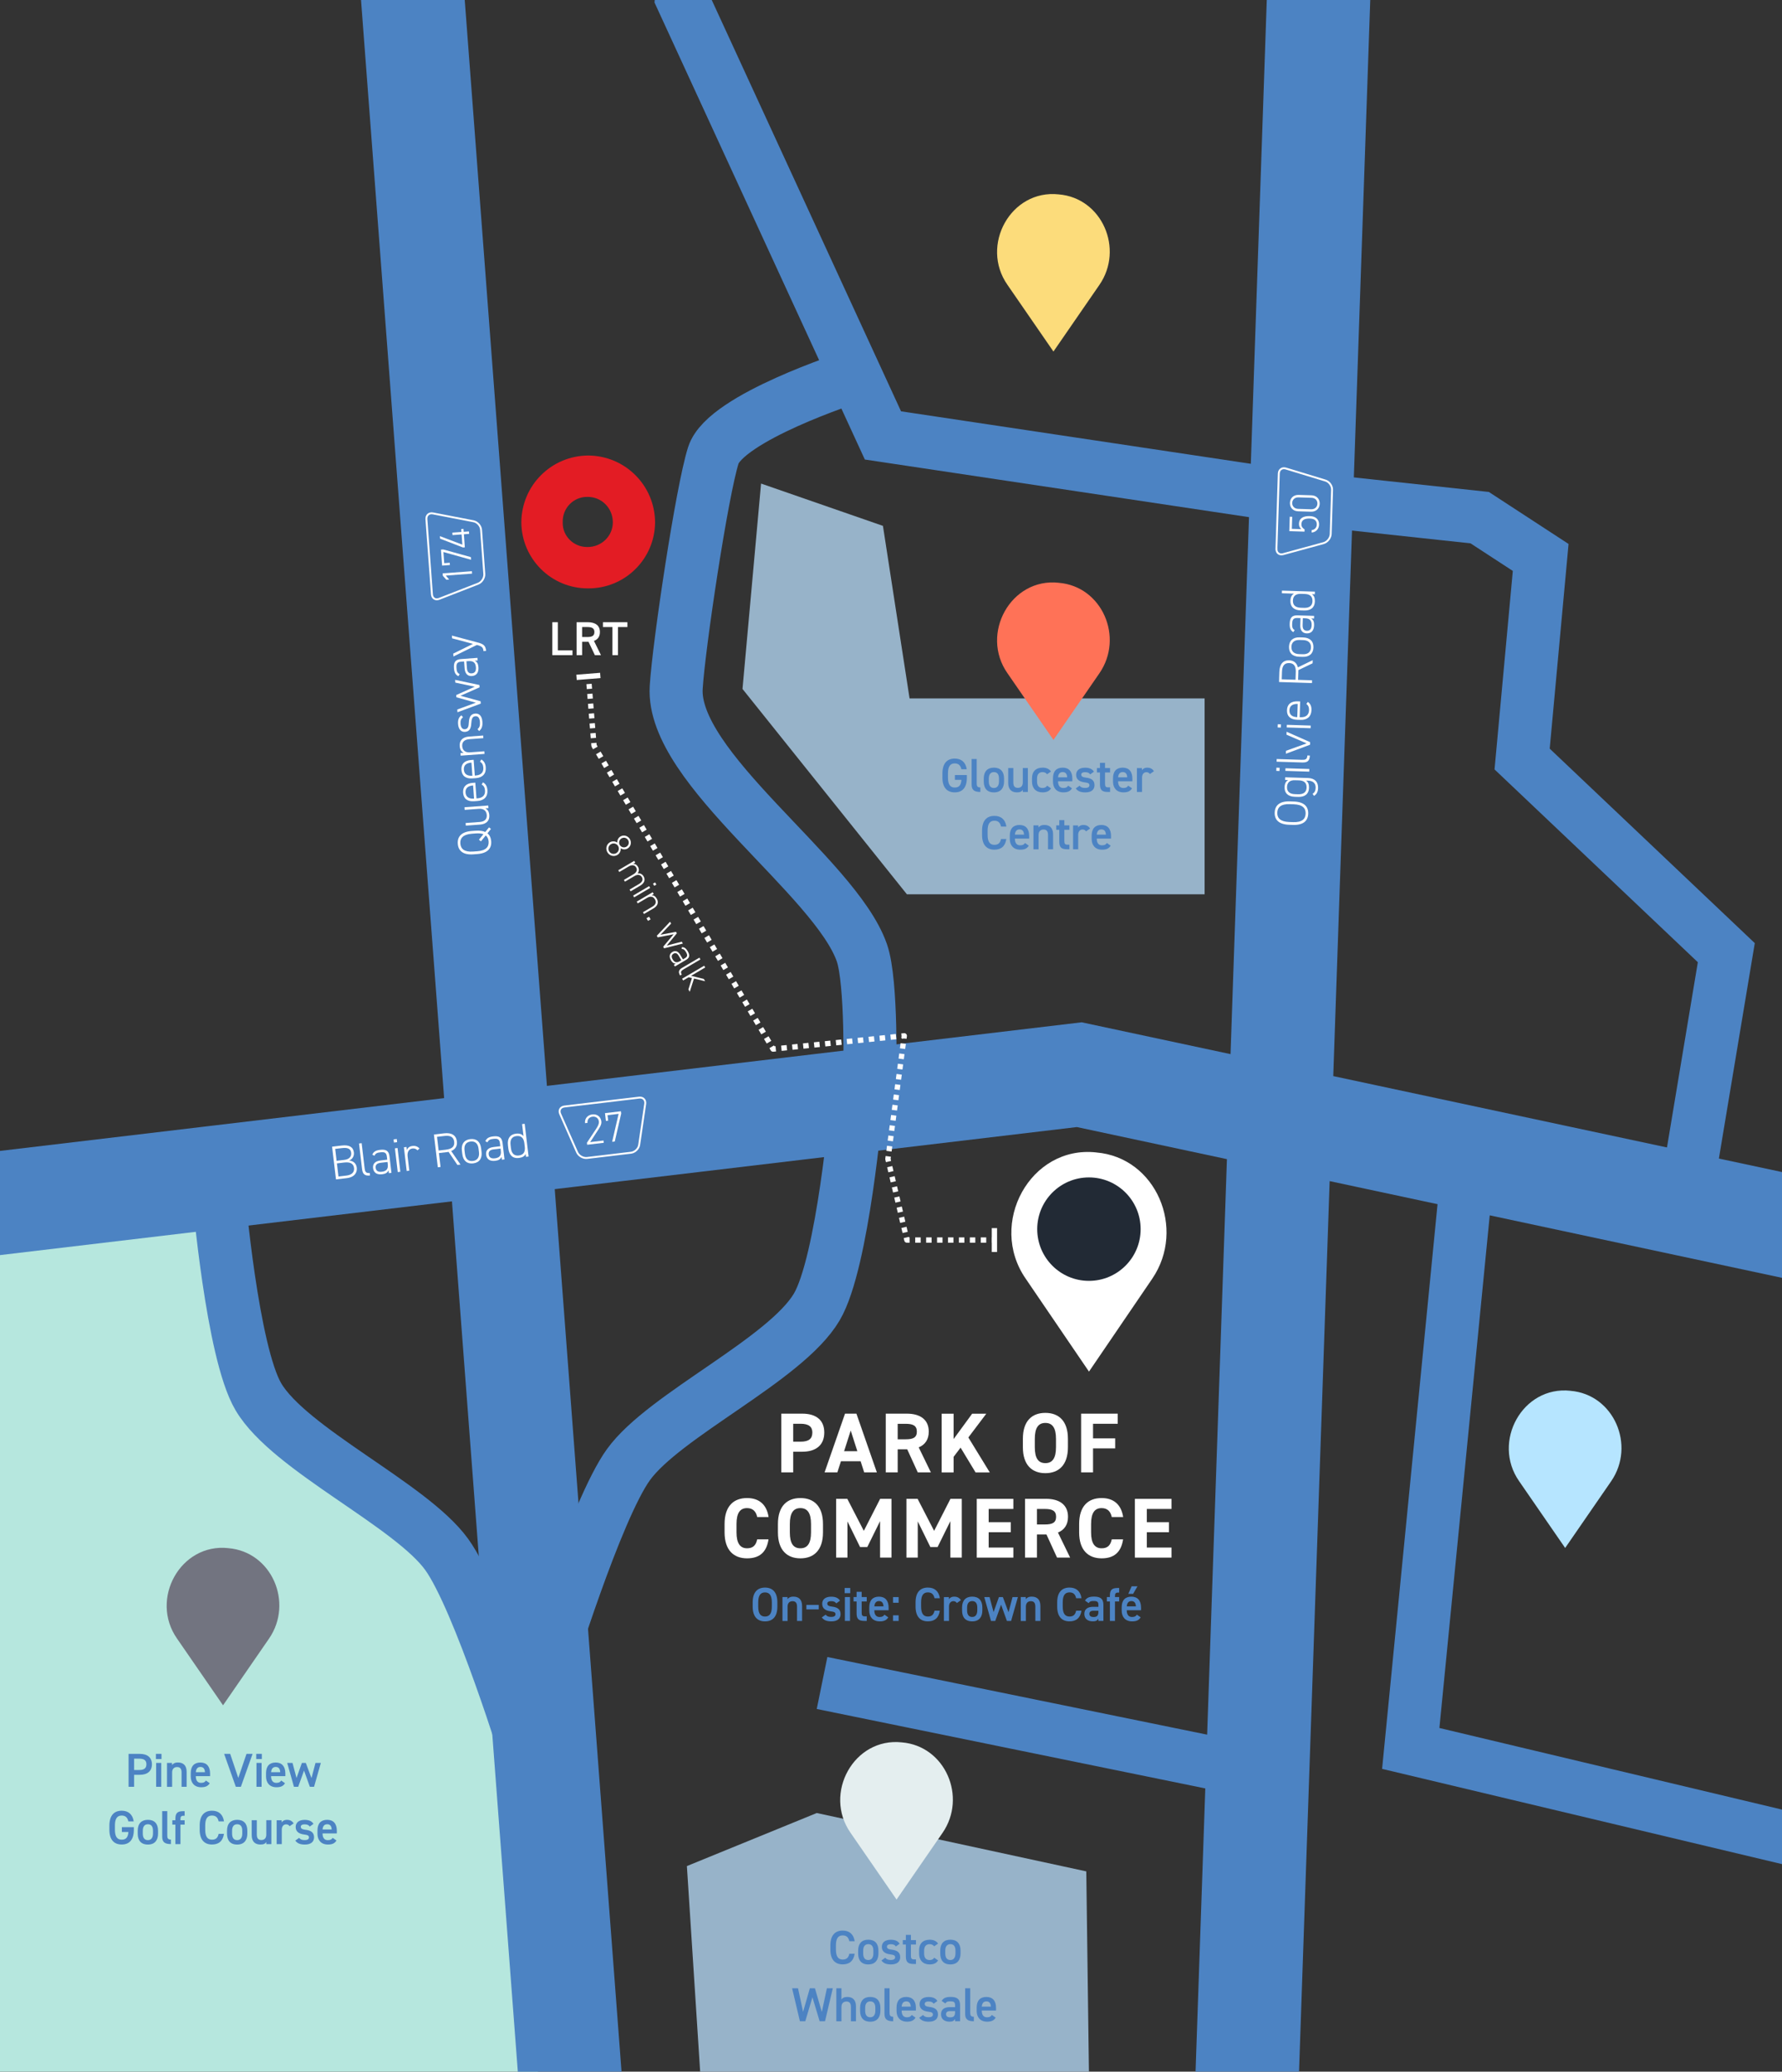 <?xml version="1.0" encoding="UTF-8"?><svg id="uuid-5aaae1c0-50d2-4be5-872c-c946f7993cd3" xmlns="http://www.w3.org/2000/svg" width="672" height="781" xmlns:xlink="http://www.w3.org/1999/xlink" viewBox="0 0 672 781"><rect x="0" y="0" width="672" height="781" fill="#333333" stroke="none"/><defs><clipPath id="uuid-6151def9-7159-4ff5-94d7-8d51ba39e259"><rect width="672" height="781" fill="none"/></clipPath></defs><polygon points="287 182.3 280 259.73 342 337.15 454.26 337.15 454.26 263.29 343 263.29 332.96 198.25 287 182.3 287 182.3" fill="#97b3c9"/><polygon points="202.85 781 0 781 0 468.5 80.55 460.5 103.85 525.28 170.49 585.74 192.85 657.84 202.85 781 202.85 781" fill="#b6e7de"/><g clip-path="url(#uuid-6151def9-7159-4ff5-94d7-8d51ba39e259)"><path d="M499-51.85l-29,843.35M152-48.85l64,845.35M-25,456.5l432-51.35,287,61.35" fill="none" stroke="#4c83c3" stroke-width="39"/><path d="M206,630.15s18.7-61,31-78c13.56-18.75,59.22-39.49,71-59.41,9.92-16.8,15-76.58,15-76.58M199.44,664s-18.7-61-31-78c-13.56-18.76-59.23-39.49-71-59.42-9.93-16.8-15-76.58-15-76.58M328,406.15s.9-35.89-3-47c-10.1-28.8-71.89-69.54-70-100,1-16.12,9.7-74,14-87.5,4.53-14.24,52-29.5,52-29.5M261-49.85l-4,49,75.96,165,160.04,24,65,7,23,15-7,76,77,73-15,90M554,435.15l-22,224,189,45M476,668.41l-166-33.93" fill="none" stroke="#4c83c3" stroke-width="20"/></g><path d="M182.99,313.66l1.42-1.75.73.6-1.32,1.65c.86.71,1.32,1.74,1.41,3,.2,2.66-1.33,4.52-5.24,4.81l-1.47.11c-3.9.29-5.69-1.33-5.89-3.99-.19-2.66,1.35-4.52,5.24-4.81l1.47-.11c1.53-.11,2.75.07,3.65.49ZM179.91,320.93c3.36-.25,4.5-1.67,4.35-3.7-.07-.95-.4-1.74-1.09-2.27l-1.8,2.23-.77-.63,1.71-2.08c-.72-.25-1.67-.37-2.89-.28l-1.47.11c-3.34.25-4.5,1.67-4.35,3.7.15,2.03,1.5,3.27,4.84,3.02l1.47-.11Z" fill="#fff"/><path d="M184.13,303.67l.07.99-1.2.09c.88.42,1.41,1.21,1.51,2.56.15,1.99-.98,3.38-3.53,3.56l-5.32.39-.07-.99,5.32-.39c2.03-.15,2.76-1.23,2.66-2.61-.13-1.71-1.32-2.47-2.95-2.35l-5.39.4-.07-.99,8.98-.66Z" fill="#fff"/><path d="M179.67,301l.38-.03c1.78-.13,2.99-1.05,2.85-2.95-.08-1.1-.46-1.81-1.27-2.25l.5-.83c1.03.56,1.57,1.51,1.68,2.96.18,2.39-1.2,3.88-3.69,4.06l-1.29.1c-2.55.19-4.02-.93-4.19-3.18-.16-2.24,1.13-3.57,3.68-3.75l.92-.07.44,5.94ZM178.77,301.07l-.36-4.96h-.02c-1.96.15-2.95,1.07-2.83,2.7.12,1.63,1.26,2.4,3.2,2.26h.02Z" fill="#fff"/><path d="M179.04,292.39l.38-.03c1.78-.13,2.99-1.05,2.85-2.95-.08-1.1-.46-1.81-1.27-2.25l.5-.83c1.03.56,1.57,1.51,1.68,2.96.18,2.39-1.2,3.88-3.69,4.06l-1.29.1c-2.55.19-4.02-.93-4.19-3.18-.16-2.25,1.13-3.57,3.68-3.75l.92-.07.44,5.94ZM178.14,292.45l-.36-4.96h-.02c-1.96.15-2.95,1.07-2.83,2.7.12,1.63,1.26,2.4,3.2,2.26h.02Z" fill="#fff"/><path d="M173.73,284.88l-.07-.99,1.22-.09c-.9-.4-1.42-1.2-1.52-2.54-.15-1.99,1-3.4,3.53-3.58l5.32-.39.07.99-5.3.39c-2.05.15-2.78,1.23-2.68,2.63.12,1.69,1.3,2.45,2.95,2.33l5.39-.4.07.99-8.98.66Z" fill="#fff"/><path d="M174.6,270.39c-.75.62-1.01,1.21-.92,2.52.09,1.2.6,2.08,1.63,2.01,1.26-.09,1.43-1.24,1.49-2.51.11-1.76.5-3.25,2.4-3.39,1.4-.1,2.54.72,2.72,3.1.13,1.78-.36,2.75-1.24,3.49l-.6-.73c.71-.59,1.01-1.3.9-2.7s-.62-2.25-1.69-2.17c-1.15.08-1.48,1.01-1.58,2.81-.09,1.54-.5,2.96-2.32,3.09-1.45.11-2.5-.92-2.65-2.95-.1-1.42.19-2.52,1.26-3.29l.59.71Z" fill="#fff"/><path d="M173.65,262.3l7.59,2.08.06.88-8.79,3.26-.08-1.04,7.02-2.57-7.35-2.04-.06-.84,6.99-3.15-7.33-1.54-.08-1.04,9.17,1.94.06.88-7.2,3.18Z" fill="#fff"/><path d="M175.21,251.99l-.19-2.62-1.11.08c-1.53.11-1.89.75-1.77,2.41.08,1.08.2,1.77,1.2,2.28l-.47.79c-1.11-.55-1.55-1.42-1.67-3.02-.16-2.19.44-3.28,2.64-3.44l6.21-.46.07.99-1.11.08c.99.43,1.32,1.31,1.41,2.46.15,1.99-.72,3.19-2.45,3.32-1.72.13-2.62-1.02-2.76-2.87ZM175.89,249.3l.19,2.62c.11,1.54.87,2.01,1.82,1.94,1.26-.09,1.66-1.01,1.57-2.26-.11-1.45-.69-2.51-2.7-2.37l-.88.06Z" fill="#fff"/><path d="M182.32,245.47c-.1-1.4-.6-1.81-2.37-2.3l-.11-.03-8.85,4.35-.08-1.08,7.46-3.67-7.88-2.09-.08-1.04,9.58,2.56c2.21.58,3.15,1.09,3.31,3.22l-.97.07Z" fill="#fff"/><path d="M493.33,306.75c-.08,2.66-1.79,4.36-5.72,4.23l-1.48-.05c-3.91-.12-5.52-1.92-5.44-4.58.08-2.66,1.81-4.36,5.72-4.23l1.48.05c3.92.12,5.52,1.92,5.44,4.58ZM487.65,309.94c3.37.11,4.65-1.19,4.71-3.22.06-2.03-1.14-3.4-4.5-3.51l-1.48-.05c-3.35-.11-4.65,1.19-4.71,3.22-.06,2.03,1.16,3.4,4.5,3.51l1.48.05Z" fill="#fff"/><path d="M488.25,300.38c-2.56-.08-3.9-1.4-3.83-3.63.04-1.35.5-2.2,1.36-2.68l-1.17-.04.03-.99,8.64.27c2.5.08,3.84,1.47,3.77,3.79-.05,1.44-.54,2.38-1.55,2.94l-.53-.79c.79-.46,1.13-1.19,1.17-2.23.06-1.82-1.1-2.67-2.89-2.72l-.74-.02c.81.53,1.16,1.41,1.12,2.76-.07,2.34-1.62,3.46-4.09,3.38l-1.3-.04ZM489.76,294.19l-1.42-.04c-1.76-.06-2.94.68-3,2.55-.05,1.71.98,2.62,2.94,2.69l1.3.04c1.89.06,3.09-.75,3.14-2.5.06-2.02-1.2-2.69-2.96-2.74Z" fill="#fff"/><path d="M481.3,290.62l.04-1.21,1.21.04-.04,1.21-1.21-.04ZM484.72,290.62l.03-.99,9,.28-.03.99-9-.28Z" fill="#fff"/><path d="M481.41,287.14l.03-.99,9.43.3c1.26.04,2.09-.08,2.14-1.64l.94.03c-.07,2.07-.98,2.67-2.86,2.61l-9.68-.3Z" fill="#fff"/><path d="M485.18,275.87l8.88,3.92-.03.97-9.11,3.39.03-1.1,7.78-2.8-7.59-3.28.03-1.1Z" fill="#fff"/><path d="M481.81,274.25l.04-1.21,1.21.04-.04,1.21-1.21-.04ZM485.24,274.25l.03-.99,9,.28-.03.99-9-.28Z" fill="#fff"/><path d="M490.11,270.39h.38c1.78.07,3.08-.72,3.15-2.63.03-1.1-.27-1.85-1.02-2.37l.58-.77c.97.66,1.41,1.67,1.36,3.12-.08,2.39-1.59,3.73-4.1,3.65l-1.3-.04c-2.56-.08-3.9-1.35-3.83-3.6.07-2.25,1.49-3.43,4.05-3.35l.92.03-.19,5.96ZM489.21,270.36l.16-4.97h-.02c-1.96-.06-3.05.75-3.1,2.39-.05,1.64,1,2.52,2.94,2.58h.02Z" fill="#fff"/><path d="M495,250.05l-5.4,2.59c.03.27.02.54,0,.83l-.09,2.83,5.27.17-.03,1.04-12.42-.39.12-3.87c.09-2.81,1.36-4.39,3.72-4.31,1.76.06,2.87,1.01,3.27,2.66l5.58-2.71-.04,1.17ZM488.65,253.43c.07-2.18-.63-3.41-2.49-3.46s-2.65,1.12-2.72,3.3l-.09,2.83,5.2.16.09-2.83Z" fill="#fff"/><path d="M495.3,244.1c-.07,2.32-1.55,3.61-4.07,3.53l-1.31-.04c-2.56-.08-3.9-1.47-3.83-3.78s1.5-3.61,4.06-3.53l1.31.04c2.45.08,3.92,1.37,3.84,3.78ZM490.11,241.27c-1.96-.06-3.05.86-3.11,2.57-.05,1.73.98,2.7,2.94,2.76l1.31.04c1.89.06,3.07-.75,3.13-2.57.05-1.75-1.07-2.7-2.96-2.76l-1.31-.04Z" fill="#fff"/><path d="M490.34,235.65l.08-2.63-1.12-.04c-1.53-.05-1.96.55-2.02,2.21-.03,1.08.02,1.78.95,2.39l-.54.74c-1.04-.66-1.39-1.58-1.34-3.18.07-2.2.79-3.22,2.98-3.15l6.23.2-.03.99-1.12-.04c.94.53,1.18,1.44,1.14,2.59-.06,2-1.05,3.1-2.78,3.05s-2.5-1.29-2.44-3.14ZM491.3,233.05l-.08,2.63c-.05,1.55.65,2.09,1.61,2.12,1.26.04,1.75-.83,1.79-2.09.05-1.46-.42-2.57-2.44-2.63l-.88-.03Z" fill="#fff"/><path d="M483.4,223.65l.03-.99,12.42.39-.03.99-1.1-.03c.81.53,1.16,1.41,1.12,2.76-.07,2.34-1.62,3.46-4.09,3.38l-1.3-.04c-2.56-.08-3.9-1.4-3.83-3.63.04-1.35.5-2.2,1.36-2.68l-4.59-.14ZM491.97,223.92l-1.29-.04c-1.84-.06-3.06.62-3.12,2.55-.05,1.71.98,2.62,2.94,2.69l1.3.04c1.89.06,3.09-.75,3.14-2.5.06-2.02-1.2-2.69-2.96-2.74Z" fill="#fff"/><path d="M128.89,431.86c2.83-.34,4.33.59,4.57,2.63.16,1.38-.63,2.6-1.8,3.02,1.6.16,2.68,1.08,2.88,2.71.2,1.68-.68,3.56-3.76,3.93l-4.08.48-1.47-12.34,3.65-.43ZM126.93,437.62l2.93-.35c2-.24,2.72-1.39,2.57-2.66-.15-1.25-.9-2.09-3.42-1.79l-2.61.31.53,4.49ZM127.63,443.54l3.04-.36c2.13-.25,3.01-1.39,2.84-2.84-.2-1.66-1.42-2.35-3.76-2.07l-2.7.32.59,4.95Z" fill="#fff"/><path d="M135.4,431.09l.98-.12,1.11,9.37c.15,1.25.39,2.06,1.94,1.87l.11.93c-2.06.24-2.79-.58-3.01-2.44l-1.14-9.62Z" fill="#fff"/><path d="M143.42,437.5l2.61-.31-.13-1.11c-.18-1.52-.84-1.86-2.48-1.66-1.07.13-1.76.28-2.22,1.3l-.81-.43c.5-1.13,1.35-1.61,2.94-1.8,2.18-.26,3.3.3,3.56,2.48l.73,6.19-.98.12-.13-1.11c-.39,1.01-1.25,1.38-2.39,1.52-1.98.24-3.22-.58-3.43-2.3-.2-1.72.9-2.66,2.74-2.88ZM146.13,438.06l-2.61.31c-1.54.18-1.97.96-1.86,1.91.15,1.25,1.08,1.61,2.33,1.46,1.45-.17,2.48-.8,2.24-2.8l-.1-.88Z" fill="#fff"/><path d="M148.42,429.54l1.2-.14.14,1.2-1.2.14-.14-1.2ZM148.93,432.92l.98-.12,1.06,8.94-.98.12-1.06-8.94Z" fill="#fff"/><path d="M153.71,435.96l.64,5.38-.98.12-1.06-8.94.98-.12.14,1.22c.28-.87.97-1.46,2.1-1.59,1.16-.14,1.98.22,2.67.93l-.75.71c-.54-.55-1.11-.79-1.9-.7-1.39.17-2.03,1.37-1.84,2.99Z" fill="#fff"/><path d="M172.51,439.19l-3.36-4.95c-.26.07-.53.1-.82.13l-2.81.33.62,5.24-1.04.12-1.47-12.34,3.84-.46c2.79-.33,4.54.69,4.82,3.04.21,1.75-.57,2.99-2.14,3.63l3.51,5.11-1.16.14ZM168.22,433.41c2.16-.26,3.27-1.13,3.06-2.97s-1.51-2.45-3.67-2.19l-2.81.33.61,5.17,2.81-.33Z" fill="#fff"/><path d="M178.44,438.59c-2.31.27-3.8-1-4.1-3.5l-.16-1.3c-.3-2.54.88-4.07,3.16-4.35,2.29-.27,3.79.95,4.09,3.48l.16,1.3c.29,2.43-.77,4.08-3.16,4.37ZM180.46,433.04c-.23-1.95-1.3-2.89-3-2.69-1.72.2-2.52,1.37-2.29,3.32l.16,1.3c.22,1.88,1.2,2.92,3,2.71,1.73-.21,2.51-1.46,2.29-3.34l-.16-1.3Z" fill="#fff"/><path d="M186.05,432.43l2.61-.31-.13-1.11c-.18-1.52-.84-1.86-2.48-1.66-1.07.13-1.76.28-2.22,1.3l-.81-.43c.5-1.13,1.35-1.61,2.94-1.8,2.18-.26,3.3.3,3.56,2.48l.73,6.19-.98.12-.13-1.11c-.39,1.01-1.25,1.38-2.39,1.52-1.98.24-3.22-.58-3.43-2.3-.2-1.72.9-2.66,2.74-2.88ZM188.76,433l-2.61.31c-1.54.18-1.97.96-1.86,1.91.15,1.25,1.08,1.61,2.33,1.46,1.45-.17,2.48-.8,2.24-2.8l-.1-.88Z" fill="#fff"/><path d="M196.88,423.78l.98-.12,1.47,12.34-.98.12-.13-1.09c-.4.88-1.22,1.36-2.56,1.52-2.32.28-3.67-1.09-3.96-3.54l-.15-1.29c-.3-2.54.8-4.07,3.02-4.33,1.34-.16,2.25.17,2.85.95l-.54-4.56ZM197.89,432.29l-.15-1.29c-.22-1.82-1.07-2.94-2.99-2.71-1.7.2-2.45,1.36-2.22,3.31l.15,1.29c.22,1.88,1.2,2.94,2.94,2.73,2-.24,2.48-1.58,2.27-3.33Z" fill="#fff"/><path d="M210.36,245.19h5.53v1.8h-7.62v-12.42h2.09v10.62Z" fill="#fff"/><path d="M224.33,246.99l-2.4-5.04h-2.41v5.04h-2.09v-12.42h4.23c2.86,0,4.57,1.24,4.57,3.71,0,1.71-.81,2.81-2.25,3.33l2.65,5.38h-2.3ZM221.52,240.15c1.76,0,2.63-.47,2.63-1.87s-.86-1.89-2.63-1.89h-2v3.76h2Z" fill="#fff"/><path d="M236.6,234.57v1.82h-3.56v10.6h-2.09v-10.6h-3.58v-1.82h9.24Z" fill="#fff"/><path d="M399.25,219.7h0c-18.07-1.96-29.74,19.24-19.33,34.11,4.32,6.28,13.01,18.87,17.34,25.14,4.33-6.26,13.03-18.87,17.34-25.14,9.32-13.53,1.02-32.77-15.36-34.1h0Z" fill="#ff7257"/><path d="M399.25,73.28h0c-18.07-1.96-29.74,19.24-19.33,34.11,4.32,6.28,13.01,18.87,17.34,25.14,4.33-6.26,13.03-18.87,17.34-25.14,9.32-13.53,1.02-32.77-15.36-34.11h0Z" fill="#fcdc7b"/><path d="M413.39,434.46h0c-24.87-2.74-40.95,26.83-26.61,47.57,5.94,8.75,17.92,26.32,23.88,35.06,5.96-8.72,17.94-26.32,23.88-35.06,12.83-18.87,1.4-45.71-21.15-47.56h0Z" fill="#fff"/><path d="M410.64,482.88c10.77,0,19.5-8.73,19.5-19.5s-8.73-19.5-19.5-19.5-19.5,8.73-19.5,19.5,8.73,19.5,19.5,19.5h0Z" fill="#222a35"/><path d="M299.12,547.29v7.8h-4.49v-22.15h7.93c5.1,0,8.28,2.34,8.28,7.1s-3.15,7.25-8.28,7.25h-3.44ZM301.91,543.5c3.11,0,4.43-1.09,4.43-3.47,0-2.12-1.32-3.28-4.43-3.28h-2.79v6.74h2.79Z" fill="#fff"/><path d="M310.95,555.09l7.71-22.15h4.3l7.71,22.15h-4.78l-1.35-4.21h-7.42l-1.35,4.21h-4.82ZM318.3,547.1h5.01l-2.5-7.8-2.5,7.8Z" fill="#fff"/><path d="M346.1,555.09l-3.98-8.7h-3.6v8.7h-4.49v-22.15h7.93c5.1,0,8.28,2.28,8.28,6.77,0,2.99-1.38,4.94-3.79,5.94l4.59,9.44h-4.94ZM341.54,542.61c2.67,0,4.21-.58,4.21-2.89s-1.54-2.95-4.21-2.95h-3.02v5.84h3.02Z" fill="#fff"/><path d="M367.89,555.09l-5.65-9.34-2.63,3.47v5.88h-4.5v-22.15h4.5v9.57l7-9.57h5.33l-6.77,8.96,8.09,13.2h-5.36Z" fill="#fff"/><path d="M394.21,555.38c-4.98,0-8.48-3.02-8.48-9.79v-3.15c0-6.84,3.5-9.79,8.48-9.79s8.51,2.95,8.51,9.79v3.15c0,6.77-3.5,9.79-8.51,9.79ZM390.23,545.59c0,4.24,1.38,6,3.98,6s4.01-1.77,4.01-6v-3.15c0-4.24-1.41-6-4.01-6s-3.98,1.77-3.98,6v3.15Z" fill="#fff"/><path d="M421.5,532.94v3.82h-9.31v5.49h8.35v3.79h-8.35v9.05h-4.5v-22.15h13.81Z" fill="#fff"/><path d="M285.54,571.92c-.42-2.09-1.64-3.37-3.82-3.37-2.6,0-3.98,1.77-3.98,6v3.15c0,4.11,1.38,6,3.98,6,2.25,0,3.34-1.12,3.82-3.37h4.27c-.74,4.98-3.53,7.16-8.09,7.16-4.98,0-8.48-3.02-8.48-9.79v-3.15c0-6.84,3.5-9.79,8.48-9.79,4.4,0,7.38,2.31,8.12,7.16h-4.3Z" fill="#fff"/><path d="M301.84,587.49c-4.98,0-8.48-3.02-8.48-9.79v-3.15c0-6.84,3.5-9.79,8.48-9.79s8.51,2.95,8.51,9.79v3.15c0,6.77-3.5,9.79-8.51,9.79ZM297.85,577.7c0,4.24,1.38,6,3.98,6s4.01-1.77,4.01-6v-3.15c0-4.24-1.41-6-4.01-6s-3.98,1.77-3.98,6v3.15Z" fill="#fff"/><path d="M325.75,577.12l6.16-12.07h4.27v22.15h-4.3v-13.74l-4.82,9.76h-2.73l-4.75-9.66v13.64h-4.27v-22.15h4.21l6.23,12.07Z" fill="#fff"/><path d="M352.26,577.12l6.16-12.07h4.27v22.15h-4.3v-13.74l-4.82,9.76h-2.73l-4.75-9.66v13.64h-4.27v-22.15h4.21l6.23,12.07Z" fill="#fff"/><path d="M382.14,565.05v3.82h-9.31v4.98h8.35v3.79h-8.35v5.78h9.31v3.79h-13.8v-22.15h13.8Z" fill="#fff"/><path d="M398.61,587.2l-3.98-8.7h-3.6v8.7h-4.49v-22.15h7.93c5.1,0,8.28,2.28,8.28,6.77,0,2.99-1.38,4.94-3.79,5.94l4.59,9.44h-4.94ZM394.05,574.71c2.67,0,4.21-.58,4.21-2.89s-1.54-2.95-4.21-2.95h-3.02v5.84h3.02Z" fill="#fff"/><path d="M419.25,571.92c-.42-2.09-1.64-3.37-3.82-3.37-2.6,0-3.98,1.77-3.98,6v3.15c0,4.11,1.38,6,3.98,6,2.25,0,3.34-1.12,3.82-3.37h4.27c-.74,4.98-3.53,7.16-8.09,7.16-4.98,0-8.48-3.02-8.48-9.79v-3.15c0-6.84,3.5-9.79,8.48-9.79,4.4,0,7.38,2.31,8.12,7.16h-4.3Z" fill="#fff"/><path d="M441.78,565.05v3.82h-9.31v4.98h8.35v3.79h-8.35v5.78h9.31v3.79h-13.81v-22.15h13.81Z" fill="#fff"/><path d="M364.61,292.19v.95c0,3.91-1.78,5.58-4.57,5.58s-4.65-1.67-4.65-5.58v-1.49c0-4,1.87-5.67,4.65-5.67,2.52,0,4.12,1.4,4.52,4.02h-2.02c-.31-1.44-1.1-2.2-2.5-2.2-1.66,0-2.56,1.08-2.56,3.76v1.58c0,2.68.9,3.76,2.56,3.76s2.38-.94,2.52-2.9h-2.47v-1.82h4.52Z" fill="#4c83c3"/><path d="M366.39,286.14h1.93v9.15c0,.97.18,1.58,1.37,1.58v1.69c-2.34,0-3.29-.76-3.29-2.83v-9.6Z" fill="#4c83c3"/><path d="M378.63,294.62c0,2.4-1.17,4.11-3.82,4.11s-3.83-1.62-3.83-4.11v-1.13c0-2.65,1.4-4.09,3.83-4.09s3.82,1.44,3.82,4.09v1.13ZM376.72,294.57v-1.04c0-1.57-.63-2.45-1.91-2.45s-1.93.9-1.93,2.45v1.04c0,1.4.47,2.5,1.93,2.5,1.37,0,1.91-1.1,1.91-2.5Z" fill="#4c83c3"/><path d="M387.59,298.56h-1.89v-.81c-.41.65-.95.97-2.21.97-1.85,0-3.29-.95-3.29-3.55v-5.62h1.93v5.42c0,1.6.72,2.05,1.73,2.05,1.19,0,1.84-.79,1.84-2.03v-5.44h1.91v9Z" fill="#4c83c3"/><path d="M396.34,297.19c-.59,1.06-1.66,1.53-3.21,1.53-2.52,0-3.96-1.62-3.96-4.07v-1.22c0-2.59,1.46-4.03,4.03-4.03,1.37,0,2.5.5,3.13,1.46l-1.48,1.03c-.34-.49-.92-.81-1.69-.81-1.4,0-2.09.9-2.09,2.45v1.04c0,1.4.5,2.5,2.09,2.5.76,0,1.37-.27,1.71-.88l1.46,1.01Z" fill="#4c83c3"/><path d="M404.24,297.19c-.63,1.1-1.64,1.53-3.22,1.53-2.58,0-3.94-1.67-3.94-4.07v-1.22c0-2.65,1.3-4.03,3.66-4.03s3.64,1.48,3.64,4.14v.99h-5.38v.04c0,1.4.54,2.5,1.96,2.5,1.06,0,1.49-.32,1.85-.88l1.44,1.01ZM399,293.05h3.44c-.07-1.31-.61-1.98-1.71-1.98s-1.64.76-1.73,1.98Z" fill="#4c83c3"/><path d="M411.1,291.92c-.43-.56-.88-.81-1.96-.81-.81,0-1.4.27-1.4.92,0,.76.67.99,1.71,1.12,2,.23,3.29.94,3.29,2.84,0,1.66-1.13,2.74-3.46,2.74-1.84,0-2.88-.5-3.62-1.49l1.46-1.04c.41.56.96.85,2.14.85.99,0,1.57-.36,1.57-.99,0-.74-.47-.95-1.87-1.13-1.71-.22-3.15-.94-3.15-2.83,0-1.6,1.17-2.68,3.37-2.68,1.48,0,2.65.38,3.35,1.49l-1.42,1.03Z" fill="#4c83c3"/><path d="M413.65,289.56h1.15v-1.98h1.91v1.98h1.91v1.66h-1.91v4.12c0,1.04.16,1.49,1.17,1.49h.74v1.73h-.88c-2.16,0-2.94-.74-2.94-2.86v-4.48h-1.15v-1.66Z" fill="#4c83c3"/><path d="M426.88,297.19c-.63,1.1-1.64,1.53-3.22,1.53-2.58,0-3.94-1.67-3.94-4.07v-1.22c0-2.65,1.3-4.03,3.66-4.03s3.64,1.48,3.64,4.14v.99h-5.38v.04c0,1.4.54,2.5,1.96,2.5,1.06,0,1.49-.32,1.85-.88l1.44,1.01ZM421.65,293.05h3.44c-.07-1.31-.61-1.98-1.71-1.98s-1.64.76-1.73,1.98Z" fill="#4c83c3"/><path d="M433.63,291.81c-.29-.41-.68-.7-1.3-.7-.97,0-1.66.72-1.66,2.02v5.44h-1.93v-9h1.89v.81c.34-.52.95-.97,2.02-.97,1.15,0,1.94.45,2.5,1.33l-1.53,1.08Z" fill="#4c83c3"/><path d="M377.49,311.6c-.32-1.51-1.13-2.2-2.5-2.2-1.66,0-2.56,1.08-2.56,3.76v1.58c0,2.65.9,3.76,2.56,3.76,1.42,0,2.18-.68,2.5-2.2h2c-.41,2.79-2.03,4.02-4.5,4.02-2.77,0-4.65-1.67-4.65-5.58v-1.58c0-3.91,1.87-5.58,4.65-5.58,2.47,0,4.11,1.31,4.52,4.02h-2.02Z" fill="#4c83c3"/><path d="M387.96,318.8c-.63,1.1-1.64,1.53-3.22,1.53-2.58,0-3.94-1.67-3.94-4.07v-1.22c0-2.65,1.3-4.03,3.66-4.03s3.64,1.48,3.64,4.14v.99h-5.38v.04c0,1.4.54,2.5,1.96,2.5,1.06,0,1.49-.32,1.85-.88l1.44,1.01ZM382.73,314.66h3.44c-.07-1.31-.61-1.98-1.71-1.98s-1.64.76-1.73,1.98Z" fill="#4c83c3"/><path d="M389.72,311.17h1.89v.81c.4-.54,1.04-.97,2.23-.97,1.85,0,3.28.94,3.28,3.53v5.64h-1.91v-5.42c0-1.58-.72-2.03-1.71-2.03-1.19,0-1.85.81-1.85,2.02v5.44h-1.93v-9Z" fill="#4c83c3"/><path d="M398.31,311.17h1.15v-1.98h1.91v1.98h1.91v1.66h-1.91v4.12c0,1.04.16,1.49,1.17,1.49h.74v1.73h-.88c-2.16,0-2.94-.74-2.94-2.86v-4.48h-1.15v-1.66Z" fill="#4c83c3"/><path d="M409.55,313.42c-.29-.41-.68-.7-1.3-.7-.97,0-1.66.72-1.66,2.02v5.44h-1.93v-9h1.89v.81c.34-.52.95-.97,2.02-.97,1.15,0,1.94.45,2.5,1.33l-1.53,1.08Z" fill="#4c83c3"/><path d="M418.83,318.8c-.63,1.1-1.64,1.53-3.22,1.53-2.58,0-3.94-1.67-3.94-4.07v-1.22c0-2.65,1.3-4.03,3.66-4.03s3.64,1.48,3.64,4.14v.99h-5.38v.04c0,1.4.54,2.5,1.96,2.5,1.06,0,1.49-.32,1.85-.88l1.44,1.01ZM413.6,314.66h3.44c-.07-1.31-.61-1.98-1.71-1.98s-1.64.76-1.73,1.98Z" fill="#4c83c3"/><polygon points="410.64 781 409.64 705.5 308 683.5 259.03 703.5 264.03 781 410.64 781 410.64 781" fill="#97b3c9"/><path d="M320.29,731.84c-.32-1.51-1.13-2.2-2.5-2.2-1.66,0-2.56,1.08-2.56,3.76v1.58c0,2.65.9,3.76,2.56,3.76,1.42,0,2.18-.68,2.5-2.2h2c-.41,2.79-2.03,4.02-4.5,4.02-2.77,0-4.65-1.67-4.65-5.58v-1.58c0-3.91,1.87-5.58,4.65-5.58,2.47,0,4.1,1.31,4.52,4.02h-2.02Z" fill="#4c83c3"/><path d="M331.26,736.47c0,2.39-1.17,4.11-3.82,4.11s-3.83-1.62-3.83-4.11v-1.13c0-2.65,1.4-4.09,3.83-4.09s3.82,1.44,3.82,4.09v1.13ZM329.35,736.42v-1.04c0-1.57-.63-2.45-1.91-2.45s-1.93.9-1.93,2.45v1.04c0,1.4.47,2.5,1.93,2.5,1.37,0,1.91-1.1,1.91-2.5Z" fill="#4c83c3"/><path d="M337.83,733.77c-.43-.56-.88-.81-1.96-.81-.81,0-1.4.27-1.4.92,0,.76.67.99,1.71,1.12,2,.23,3.29.94,3.29,2.84,0,1.66-1.13,2.74-3.46,2.74-1.84,0-2.88-.5-3.62-1.49l1.46-1.04c.41.56.95.85,2.14.85.99,0,1.57-.36,1.57-.99,0-.74-.47-.95-1.87-1.13-1.71-.22-3.15-.94-3.15-2.83,0-1.6,1.17-2.68,3.37-2.68,1.48,0,2.65.38,3.35,1.5l-1.42,1.03Z" fill="#4c83c3"/><path d="M340.45,731.41h1.15v-1.98h1.91v1.98h1.91v1.66h-1.91v4.12c0,1.04.16,1.49,1.17,1.49h.74v1.73h-.88c-2.16,0-2.94-.74-2.94-2.86v-4.48h-1.15v-1.66Z" fill="#4c83c3"/><path d="M353.76,739.05c-.59,1.06-1.66,1.53-3.21,1.53-2.52,0-3.96-1.62-3.96-4.07v-1.22c0-2.59,1.46-4.03,4.03-4.03,1.37,0,2.5.5,3.13,1.46l-1.48,1.03c-.34-.49-.92-.81-1.69-.81-1.4,0-2.09.9-2.09,2.45v1.04c0,1.4.5,2.5,2.09,2.5.76,0,1.37-.27,1.71-.88l1.46,1.01Z" fill="#4c83c3"/><path d="M362.22,736.47c0,2.39-1.17,4.11-3.82,4.11s-3.83-1.62-3.83-4.11v-1.13c0-2.65,1.4-4.09,3.83-4.09s3.82,1.44,3.82,4.09v1.13ZM360.31,736.42v-1.04c0-1.57-.63-2.45-1.91-2.45s-1.93.9-1.93,2.45v1.04c0,1.4.47,2.5,1.93,2.5,1.37,0,1.91-1.1,1.91-2.5Z" fill="#4c83c3"/><path d="M303.67,762h-2.02l-2.94-12.42h2.23l1.91,8.88,2.54-8.88h1.93l2.59,8.93,1.91-8.93h2.23l-2.93,12.42h-2.03l-2.72-9.04-2.7,9.04Z" fill="#4c83c3"/><path d="M315.38,749.58h1.93v4.2c.38-.54,1.03-.94,2.2-.94,1.85,0,3.28.94,3.28,3.53v5.64h-1.91v-5.42c0-1.58-.72-2.03-1.71-2.03-1.19,0-1.85.81-1.85,2.02v5.44h-1.93v-12.42Z" fill="#4c83c3"/><path d="M332,758.06c0,2.39-1.17,4.11-3.82,4.11s-3.83-1.62-3.83-4.11v-1.13c0-2.65,1.4-4.09,3.83-4.09s3.82,1.44,3.82,4.09v1.13ZM330.1,758v-1.04c0-1.57-.63-2.45-1.91-2.45s-1.93.9-1.93,2.45v1.04c0,1.4.47,2.5,1.93,2.5,1.37,0,1.91-1.1,1.91-2.5Z" fill="#4c83c3"/><path d="M333.53,749.58h1.93v9.15c0,.97.18,1.58,1.37,1.58v1.69c-2.34,0-3.29-.76-3.29-2.83v-9.6Z" fill="#4c83c3"/><path d="M345.25,760.63c-.63,1.1-1.64,1.53-3.22,1.53-2.58,0-3.94-1.67-3.94-4.07v-1.22c0-2.65,1.3-4.03,3.66-4.03s3.64,1.48,3.64,4.14v.99h-5.38v.04c0,1.4.54,2.5,1.96,2.5,1.06,0,1.49-.32,1.85-.88l1.44,1.01ZM340.01,756.49h3.44c-.07-1.31-.61-1.98-1.71-1.98s-1.64.76-1.73,1.98Z" fill="#4c83c3"/><path d="M352.07,755.36c-.43-.56-.88-.81-1.96-.81-.81,0-1.4.27-1.4.92,0,.76.67.99,1.71,1.12,2,.23,3.29.94,3.29,2.84,0,1.66-1.13,2.74-3.46,2.74-1.84,0-2.88-.5-3.62-1.49l1.46-1.04c.42.56.96.85,2.14.85.99,0,1.57-.36,1.57-.99,0-.74-.47-.95-1.87-1.13-1.71-.22-3.15-.94-3.15-2.83,0-1.6,1.17-2.68,3.37-2.68,1.48,0,2.65.38,3.35,1.5l-1.42,1.03Z" fill="#4c83c3"/><path d="M358.21,756.69h1.95v-.76c0-1.13-.43-1.44-1.78-1.44-.97,0-1.46.11-1.89.81l-1.39-.97c.65-1.06,1.62-1.5,3.4-1.5,2.3,0,3.55.72,3.55,3.12v6.05h-1.89v-.83c-.43.7-.99.99-2.09.99-1.98,0-3.21-1.01-3.21-2.81,0-1.93,1.42-2.67,3.35-2.67ZM360.16,758.17h-1.8c-1.13,0-1.6.4-1.6,1.19s.61,1.17,1.53,1.17c1.17,0,1.87-.36,1.87-1.93v-.43Z" fill="#4c83c3"/><path d="M363.95,749.58h1.93v9.15c0,.97.18,1.58,1.37,1.58v1.69c-2.34,0-3.29-.76-3.29-2.83v-9.6Z" fill="#4c83c3"/><path d="M375.47,760.63c-.63,1.1-1.64,1.53-3.22,1.53-2.58,0-3.94-1.67-3.94-4.07v-1.22c0-2.65,1.3-4.03,3.66-4.03s3.64,1.48,3.64,4.14v.99h-5.38v.04c0,1.4.54,2.5,1.96,2.5,1.06,0,1.49-.32,1.85-.88l1.44,1.01ZM370.23,756.49h3.44c-.07-1.31-.61-1.98-1.71-1.98s-1.64.76-1.73,1.98Z" fill="#4c83c3"/><path d="M340.09,656.87h0c-18.07-1.96-29.74,19.24-19.33,34.11,4.32,6.28,13.01,18.87,17.34,25.14,4.33-6.26,13.03-18.87,17.34-25.14,9.32-13.53,1.01-32.77-15.36-34.11h0Z" fill="#e4eeef"/><path d="M86.1,583.64h0c-18.07-1.96-29.74,19.24-19.33,34.11,4.32,6.28,13.01,18.87,17.34,25.14,4.33-6.26,13.03-18.87,17.34-25.14,9.32-13.53,1.01-32.77-15.36-34.1h0Z" fill="#727480"/><path d="M592.22,524.32h0c-18.07-1.96-29.74,19.24-19.33,34.11,4.32,6.28,13.01,18.87,17.34,25.14,4.33-6.25,13.03-18.87,17.34-25.14,9.32-13.53,1.02-32.77-15.36-34.1h0Z" fill="#b6e5ff"/><path d="M227.7,430.82l-6.28.75-.09-.76,3.39-5.11c.82-1.24,1.22-2.06,1.12-2.89-.16-1.38-1.31-1.96-2.39-1.83-1.18.14-2.03.97-1.91,2.34l-.91.11c-.22-1.81,1.03-3.1,2.72-3.3,1.7-.2,3.2.76,3.42,2.64.15,1.26-.74,2.47-1.46,3.59l-2.76,4.21,5.04-.6.1.86Z" fill="#fff"/><path d="M228.49,422.57l-.35-2.92,6.01-.71.1.86-2.42,10.54-.99.12,2.44-10.54-4.18.5.25,2.07-.86.1Z" fill="#fff"/><path d="M212.83,417.15c-1.48.18-2.19,1.42-1.59,2.79l6.38,14.45c.6,1.36,2.29,2.33,3.77,2.15l16.58-1.97c1.48-.18,2.86-1.51,3.07-2.99l2.27-15.43c.22-1.48-.81-2.53-2.29-2.35l-28.2,3.35h0Z" fill="none" stroke="#fff" stroke-width=".72"/><path d="M177.95,215.33l.07.93-9.9.73,1.25,1.5-1.04.08-1.33-1.49-.07-.93,11.01-.81Z" fill="#fff"/><path d="M169.66,213.01l-2.94.22-.44-6.03.86-.06,10.42,2.89.07.99-10.42-2.91.31,4.2,2.08-.15.06.86Z" fill="#fff"/><path d="M165.9,202.13l8.45,3.2-.28-3.85-3.43.25-.07-.93,3.43-.25-.08-1.1.86-.06.08,1.1,1.98-.15.07.93-1.98.15.36,4.93-.69.05-8.64-3.33-.07-.94Z" fill="#fff"/><path d="M162.88,224.06c.11,1.49,1.32,2.25,2.71,1.71l14.72-5.73c1.39-.54,2.43-2.18,2.32-3.67l-1.22-16.65c-.11-1.49-1.38-2.92-2.85-3.21l-15.31-2.96c-1.46-.28-2.56.69-2.45,2.18l2.08,28.32h0Z" fill="none" stroke="#fff" stroke-width=".72"/><path d="M491.97,199.59l-.03.83-5.74-.18.17-5.44.93.03-.14,4.54,3.58.11c-.53-.42-.93-1.1-.9-2.03.07-2.11,1.65-2.96,4.13-2.88,2.18.07,3.52,1.22,3.45,3.26-.05,1.66-1.29,2.86-2.81,2.92l.03-.91c1.14-.12,1.89-.97,1.92-2.04.04-1.36-.67-2.25-2.62-2.31-2.02-.06-3.13.56-3.17,2.13-.03.94.54,1.57,1.2,1.96Z" fill="#fff"/><path d="M494.58,186.73c2.03.06,3.14,1.52,3.09,3.19-.05,1.66-1.25,3.05-3.3,2.99l-4.83-.15c-2.05-.06-3.15-1.52-3.1-3.19.05-1.66,1.25-3.05,3.28-2.99l4.86.15ZM487.3,189.59c-.04,1.23.81,2.2,2.25,2.25l4.86.15c1.44.05,2.35-.87,2.39-2.1.04-1.22-.81-2.19-2.25-2.23l-4.86-.15c-1.44-.05-2.35.87-2.39,2.09Z" fill="#fff"/><path d="M481.36,206.92c-.05,1.49,1.08,2.38,2.52,1.99l15.24-4.16c1.44-.39,2.64-1.92,2.69-3.41l.52-16.69c.05-1.49-1.07-3.05-2.5-3.48l-14.92-4.54c-1.43-.43-2.62.42-2.67,1.91l-.89,28.38h0Z" fill="none" stroke="#fff" stroke-width=".72"/><path d="M50.58,669.08v4.54h-2.09v-12.42h4.23c2.86,0,4.57,1.37,4.57,3.93s-1.69,3.96-4.57,3.96h-2.14ZM52.51,667.28c1.91,0,2.7-.74,2.7-2.16s-.79-2.11-2.7-2.11h-1.93v4.27h1.93Z" fill="#4c83c3"/><path d="M58.79,661.19h2.11v1.96h-2.11v-1.96ZM58.88,664.61h1.93v9h-1.93v-9Z" fill="#4c83c3"/><path d="M62.98,664.61h1.89v.81c.4-.54,1.04-.97,2.23-.97,1.85,0,3.28.94,3.28,3.53v5.64h-1.91v-5.42c0-1.58-.72-2.03-1.71-2.03-1.19,0-1.85.81-1.85,2.02v5.44h-1.93v-9Z" fill="#4c83c3"/><path d="M79.09,672.25c-.63,1.1-1.64,1.53-3.22,1.53-2.57,0-3.94-1.67-3.94-4.07v-1.22c0-2.65,1.3-4.03,3.65-4.03s3.64,1.48,3.64,4.14v.99h-5.38v.04c0,1.4.54,2.5,1.96,2.5,1.06,0,1.49-.32,1.85-.88l1.44,1.01ZM73.85,668.11h3.44c-.07-1.31-.61-1.98-1.71-1.98s-1.64.76-1.73,1.98Z" fill="#4c83c3"/><path d="M86.8,661.19l3.06,9.09,3.1-9.09h2.29l-4.41,12.42h-1.91l-4.41-12.42h2.29Z" fill="#4c83c3"/><path d="M96.63,661.19h2.11v1.96h-2.11v-1.96ZM96.72,664.61h1.93v9h-1.93v-9Z" fill="#4c83c3"/><path d="M107.48,672.25c-.63,1.1-1.64,1.53-3.22,1.53-2.57,0-3.94-1.67-3.94-4.07v-1.22c0-2.65,1.3-4.03,3.65-4.03s3.64,1.48,3.64,4.14v.99h-5.38v.04c0,1.4.54,2.5,1.96,2.5,1.06,0,1.49-.32,1.85-.88l1.44,1.01ZM102.24,668.11h3.44c-.07-1.31-.61-1.98-1.71-1.98s-1.64.76-1.73,1.98Z" fill="#4c83c3"/><path d="M112.45,673.62h-1.6l-2.54-9h2l1.51,5.67,2.02-5.67h1.48l2.14,5.71,1.51-5.71h2.02l-2.56,9h-1.58l-2.2-6.12-2.2,6.12Z" fill="#4c83c3"/><path d="M50.47,688.84v.95c0,3.91-1.78,5.58-4.57,5.58s-4.65-1.67-4.65-5.58v-1.49c0-4,1.87-5.67,4.65-5.67,2.52,0,4.12,1.4,4.52,4.02h-2.02c-.31-1.44-1.1-2.2-2.5-2.2-1.66,0-2.56,1.08-2.56,3.76v1.58c0,2.68.9,3.76,2.56,3.76s2.38-.94,2.52-2.9h-2.47v-1.82h4.52Z" fill="#4c83c3"/><path d="M59.6,691.28c0,2.39-1.17,4.11-3.82,4.11s-3.84-1.62-3.84-4.11v-1.13c0-2.65,1.4-4.09,3.84-4.09s3.82,1.44,3.82,4.09v1.13ZM57.69,691.22v-1.04c0-1.57-.63-2.45-1.91-2.45s-1.93.9-1.93,2.45v1.04c0,1.4.47,2.5,1.93,2.5,1.37,0,1.91-1.1,1.91-2.5Z" fill="#4c83c3"/><path d="M61.15,682.79h1.93v9.15c0,.97.18,1.58,1.37,1.58v1.69c-2.34,0-3.29-.76-3.29-2.83v-9.6Z" fill="#4c83c3"/><path d="M66.14,686.22v-.56c0-2.12.77-2.86,2.93-2.86h.56v1.73h-.41c-1.01,0-1.17.45-1.17,1.49v.2h1.58v1.66h-1.58v7.35h-1.91v-7.35h-1.15v-1.66h1.15Z" fill="#4c83c3"/><path d="M82.45,686.65c-.32-1.51-1.13-2.2-2.5-2.2-1.66,0-2.56,1.08-2.56,3.76v1.58c0,2.65.9,3.76,2.56,3.76,1.42,0,2.18-.68,2.5-2.2h2c-.41,2.79-2.03,4.02-4.5,4.02-2.77,0-4.65-1.67-4.65-5.58v-1.58c0-3.91,1.87-5.58,4.65-5.58,2.47,0,4.1,1.31,4.52,4.02h-2.02Z" fill="#4c83c3"/><path d="M93.27,691.28c0,2.39-1.17,4.11-3.82,4.11s-3.84-1.62-3.84-4.11v-1.13c0-2.65,1.4-4.09,3.84-4.09s3.82,1.44,3.82,4.09v1.13ZM91.36,691.22v-1.04c0-1.57-.63-2.45-1.91-2.45s-1.93.9-1.93,2.45v1.04c0,1.4.47,2.5,1.93,2.5,1.37,0,1.91-1.1,1.91-2.5Z" fill="#4c83c3"/><path d="M102.31,695.22h-1.89v-.81c-.41.65-.95.97-2.21.97-1.85,0-3.29-.95-3.29-3.55v-5.62h1.93v5.42c0,1.6.72,2.05,1.73,2.05,1.19,0,1.84-.79,1.84-2.04v-5.44h1.91v9Z" fill="#4c83c3"/><path d="M109.22,688.47c-.29-.41-.68-.7-1.3-.7-.97,0-1.66.72-1.66,2.02v5.44h-1.93v-9h1.89v.81c.34-.52.95-.97,2.02-.97,1.15,0,1.94.45,2.5,1.33l-1.53,1.08Z" fill="#4c83c3"/><path d="M116.79,688.58c-.43-.56-.88-.81-1.96-.81-.81,0-1.4.27-1.4.92,0,.76.67.99,1.71,1.12,2,.23,3.29.94,3.29,2.84,0,1.66-1.13,2.74-3.46,2.74-1.84,0-2.88-.5-3.62-1.49l1.46-1.04c.41.56.95.85,2.14.85.99,0,1.57-.36,1.57-.99,0-.74-.47-.95-1.87-1.13-1.71-.22-3.15-.94-3.15-2.83,0-1.6,1.17-2.68,3.37-2.68,1.48,0,2.65.38,3.35,1.5l-1.42,1.03Z" fill="#4c83c3"/><path d="M126.88,693.85c-.63,1.1-1.64,1.53-3.22,1.53-2.57,0-3.94-1.67-3.94-4.07v-1.22c0-2.65,1.3-4.03,3.66-4.03s3.64,1.48,3.64,4.14v.99h-5.38v.04c0,1.4.54,2.5,1.96,2.5,1.06,0,1.49-.32,1.85-.88l1.44,1.01ZM121.64,689.71h3.44c-.07-1.31-.61-1.98-1.71-1.98s-1.64.76-1.73,1.98Z" fill="#4c83c3"/><path d="M221.83,171.73h-.03c-13.9.08-25.12,11.28-25.2,25.19.08,13.77,11.29,24.97,25.2,24.9h.03c13.9.06,25.12-11.14,25.2-24.9-.08-13.91-11.29-25.11-25.2-25.19M221.5,206.22c-5.18.07-9.45-4.18-9.3-9.3-.15-5.4,4.11-9.67,9.3-9.59,5.34-.08,9.6,4.2,9.6,9.59,0,5.12-4.26,9.37-9.6,9.3" fill="#e31c24"/><path d="M288.49,611.25c-2.77,0-4.65-1.67-4.65-5.58v-1.58c0-3.91,1.87-5.58,4.65-5.58s4.66,1.67,4.66,5.58v1.58c0,3.91-1.87,5.58-4.66,5.58ZM285.93,605.67c0,2.68.9,3.76,2.56,3.76s2.57-1.08,2.57-3.76v-1.58c0-2.68-.92-3.76-2.57-3.76s-2.56,1.08-2.56,3.76v1.58Z" fill="#4c83c3"/><path d="M295.07,602.08h1.89v.81c.4-.54,1.04-.97,2.23-.97,1.85,0,3.28.94,3.28,3.53v5.64h-1.91v-5.42c0-1.58-.72-2.03-1.71-2.03-1.19,0-1.85.81-1.85,2.02v5.44h-1.93v-9Z" fill="#4c83c3"/><path d="M304.09,605.04h4.66v1.69h-4.66v-1.69Z" fill="#4c83c3"/><path d="M315.34,604.44c-.43-.56-.88-.81-1.96-.81-.81,0-1.4.27-1.4.92,0,.76.67.99,1.71,1.12,2,.23,3.29.94,3.29,2.84,0,1.66-1.13,2.74-3.46,2.74-1.84,0-2.88-.5-3.62-1.49l1.46-1.04c.41.56.95.85,2.14.85.99,0,1.57-.36,1.57-.99,0-.74-.47-.95-1.87-1.13-1.71-.22-3.15-.94-3.15-2.83,0-1.6,1.17-2.68,3.37-2.68,1.48,0,2.65.38,3.35,1.5l-1.42,1.03Z" fill="#4c83c3"/><path d="M318.52,598.66h2.11v1.96h-2.11v-1.96ZM318.61,602.08h1.93v9h-1.93v-9Z" fill="#4c83c3"/><path d="M321.88,602.08h1.15v-1.98h1.91v1.98h1.91v1.66h-1.91v4.12c0,1.04.16,1.49,1.17,1.49h.74v1.73h-.88c-2.16,0-2.94-.74-2.94-2.86v-4.48h-1.15v-1.66Z" fill="#4c83c3"/><path d="M334.97,609.72c-.63,1.1-1.64,1.53-3.22,1.53-2.57,0-3.94-1.67-3.94-4.07v-1.22c0-2.65,1.3-4.03,3.65-4.03s3.64,1.48,3.64,4.14v.99h-5.38v.04c0,1.4.54,2.5,1.96,2.5,1.06,0,1.49-.32,1.85-.88l1.44,1.01ZM329.73,605.58h3.44c-.07-1.31-.61-1.98-1.71-1.98s-1.64.76-1.73,1.98Z" fill="#4c83c3"/><path d="M338.88,604.23h-2.12v-2.14h2.12v2.14ZM338.88,611.09h-2.12v-2.12h2.12v2.12Z" fill="#4c83c3"/><path d="M352.41,602.52c-.32-1.51-1.13-2.2-2.5-2.2-1.66,0-2.56,1.08-2.56,3.76v1.58c0,2.65.9,3.76,2.56,3.76,1.42,0,2.18-.68,2.5-2.2h2c-.41,2.79-2.03,4.02-4.5,4.02-2.77,0-4.65-1.67-4.65-5.58v-1.58c0-3.91,1.87-5.58,4.65-5.58,2.47,0,4.11,1.31,4.52,4.02h-2.02Z" fill="#4c83c3"/><path d="M360.84,604.33c-.29-.41-.68-.7-1.3-.7-.97,0-1.66.72-1.66,2.02v5.44h-1.93v-9h1.89v.81c.34-.52.95-.97,2.02-.97,1.15,0,1.94.45,2.5,1.33l-1.53,1.08Z" fill="#4c83c3"/><path d="M370.45,607.14c0,2.39-1.17,4.11-3.82,4.11s-3.83-1.62-3.83-4.11v-1.13c0-2.65,1.4-4.09,3.83-4.09s3.82,1.44,3.82,4.09v1.13ZM368.54,607.09v-1.04c0-1.57-.63-2.45-1.91-2.45s-1.93.9-1.93,2.45v1.04c0,1.4.47,2.5,1.93,2.5,1.37,0,1.91-1.1,1.91-2.5Z" fill="#4c83c3"/><path d="M375.31,611.09h-1.6l-2.54-9h2l1.51,5.67,2.02-5.67h1.48l2.14,5.71,1.51-5.71h2.02l-2.56,9h-1.58l-2.2-6.12-2.2,6.12Z" fill="#4c83c3"/><path d="M384.94,602.08h1.89v.81c.4-.54,1.04-.97,2.23-.97,1.85,0,3.28.94,3.28,3.53v5.64h-1.91v-5.42c0-1.58-.72-2.03-1.71-2.03-1.19,0-1.85.81-1.85,2.02v5.44h-1.93v-9Z" fill="#4c83c3"/><path d="M405.82,602.52c-.32-1.51-1.13-2.2-2.5-2.2-1.66,0-2.56,1.08-2.56,3.76v1.58c0,2.65.9,3.76,2.56,3.76,1.42,0,2.18-.68,2.5-2.2h2c-.41,2.79-2.03,4.02-4.5,4.02-2.77,0-4.65-1.67-4.65-5.58v-1.58c0-3.91,1.87-5.58,4.65-5.58,2.47,0,4.11,1.31,4.52,4.02h-2.02Z" fill="#4c83c3"/><path d="M412.26,605.77h1.95v-.76c0-1.13-.43-1.44-1.78-1.44-.97,0-1.46.11-1.89.81l-1.39-.97c.65-1.06,1.62-1.5,3.4-1.5,2.3,0,3.55.72,3.55,3.12v6.05h-1.89v-.83c-.43.7-.99.99-2.09.99-1.98,0-3.21-1.01-3.21-2.81,0-1.93,1.42-2.67,3.35-2.67ZM414.21,607.25h-1.8c-1.13,0-1.6.4-1.6,1.19s.61,1.17,1.53,1.17c1.17,0,1.87-.36,1.87-1.93v-.43Z" fill="#4c83c3"/><path d="M418.54,602.08v-.56c0-2.12.77-2.86,2.94-2.86h.56v1.73h-.41c-1.01,0-1.17.45-1.17,1.49v.2h1.58v1.66h-1.58v7.35h-1.91v-7.35h-1.15v-1.66h1.15Z" fill="#4c83c3"/><path d="M430.15,609.72c-.63,1.1-1.64,1.53-3.22,1.53-2.58,0-3.94-1.67-3.94-4.07v-1.22c0-2.65,1.3-4.03,3.66-4.03s3.64,1.48,3.64,4.14v.99h-5.38v.04c0,1.4.54,2.5,1.96,2.5,1.06,0,1.49-.32,1.85-.88l1.44,1.01ZM424.92,605.58h3.44c-.07-1.31-.61-1.98-1.71-1.98s-1.64.76-1.73,1.98ZM426.75,598.03h2.2l-1.64,2.84h-1.82l1.26-2.84Z" fill="#4c83c3"/><path d="M232.8,317.67c-.09-.89.34-1.82,1.16-2.31,1.29-.76,2.84-.26,3.56.96.72,1.22.41,2.82-.88,3.58-.82.48-1.85.39-2.59-.12.13.93-.31,1.99-1.25,2.54-1.36.8-3,.27-3.75-1.01-.75-1.28-.43-2.97.93-3.77.94-.55,2.08-.42,2.82.13ZM229.7,320.93c.55.94,1.74,1.25,2.69.7.99-.58,1.23-1.81.71-2.69-.53-.89-1.71-1.27-2.7-.69-.94.55-1.26,1.73-.69,2.68ZM233.73,318.56c.51.87,1.62,1.16,2.49.65.87-.51,1.16-1.62.64-2.49-.52-.88-1.62-1.16-2.49-.64-.87.51-1.16,1.61-.65,2.49Z" fill="#fff"/><path d="M239.17,324.54l.39.66-.82.48c.7-.07,1.36.27,1.83,1.07.5.86.46,1.73-.12,2.5.96-.11,1.77.3,2.26,1.14.75,1.27.31,2.57-1.33,3.53l-3.57,2.1-.39-.66,3.56-2.1c1.32-.77,1.58-1.71,1.07-2.58-.57-.97-1.61-1.1-2.67-.48l-3.71,2.18-.39-.66,3.56-2.1c1.32-.77,1.58-1.71,1.07-2.58-.58-.99-1.64-1.08-2.75-.43l-3.62,2.13-.39-.66,6.04-3.55Z" fill="#fff"/><path d="M244.79,334.08l.39.66-6.04,3.55-.39-.66,6.03-3.55ZM247.04,332.66l.48.81-.81.48-.48-.81.81-.48Z" fill="#fff"/><path d="M246.14,336.37l.39.66-.82.48c.76-.03,1.41.34,1.94,1.25.79,1.34.48,2.71-1.23,3.71l-3.57,2.1-.39-.66,3.56-2.1c1.38-.81,1.51-1.82.96-2.76-.67-1.13-1.75-1.26-2.86-.61l-3.62,2.13-.39-.66,6.04-3.55Z" fill="#fff"/><path d="M244.37,347.16l-.58-.98.98-.58.58.98-.98.58Z" fill="#fff"/><path d="M254.04,352.21l-6.01,1.17-.35-.59,5-5.3.41.7-4.01,4.21,5.83-1.11.33.57-3.79,4.61,5.65-1.46.41.7-7.07,1.8-.35-.59,3.93-4.7Z" fill="#fff"/><path d="M256.5,359.92l1.04,1.76.75-.44c1.03-.6,1.06-1.18.41-2.29-.43-.72-.75-1.17-1.62-1.18l.05-.71c.96,0,1.57.46,2.2,1.53.87,1.47.82,2.44-.65,3.31l-4.18,2.46-.39-.66.75-.44c-.84.04-1.38-.46-1.83-1.23-.79-1.34-.6-2.48.56-3.16,1.16-.68,2.18-.19,2.91,1.05ZM256.95,362.03l-1.04-1.76c-.61-1.04-1.3-1.1-1.94-.73-.84.5-.81,1.27-.31,2.12.58.98,1.35,1.51,2.7.72l.59-.35Z" fill="#fff"/><path d="M263.75,361.03l.39.66-6.32,3.73c-.84.5-1.34.92-.72,1.97l-.63.37c-.82-1.39-.46-2.17.79-2.91l6.49-3.82Z" fill="#fff"/><path d="M265.9,369.92l-4.19-1.01-1.6,4.98-.51-.87,1.34-4.3-1.25-.3-2.08,1.22-.39-.66,8.33-4.91.39.66-5.32,3.14,4.78,1.19.51.87Z" fill="#fff"/><line x1="371.91" y1="467.5" x2="344.06" y2="467.5" fill="none" stroke="#fff" stroke-dasharray="2.06 2.06" stroke-linejoin="round" stroke-width="2"/><line x1="341.33" y1="464.62" x2="335.29" y2="438.85" fill="none" stroke="#fff" stroke-dasharray="1.96 1.96" stroke-linejoin="round" stroke-width="2"/><line x1="335.23" y1="434" x2="340.74" y2="392.46" fill="none" stroke="#fff" stroke-dasharray="1.95 1.95" stroke-linejoin="round" stroke-width="2"/><line x1="337.91" y1="390.81" x2="293.58" y2="395.29" fill="none" stroke="#fff" stroke-dasharray="2.07 2.07" stroke-linejoin="round" stroke-width="2"/><line x1="289.99" y1="392.9" x2="225.02" y2="282.83" fill="none" stroke="#fff" stroke-dasharray="2.01 2.01" stroke-linejoin="round" stroke-width="2"/><line x1="223.77" y1="278.25" x2="222.05" y2="256.92" fill="none" stroke="#fff" stroke-dasharray="1.86 1.86" stroke-linejoin="round" stroke-width="2"/><path d="M375,467.5h-1.03M343.03,467.5h-1.03l-.23-.97M335.07,437.9l-.23-.97.13-.99M340.87,391.49l.13-.99-1.03.1M292.55,395.4l-1.03.1-.51-.87M224.51,281.97l-.51-.87-.08-1M221.98,255.99l-.08-1M375,463v9M217.41,255.36l8.97-.72" fill="none" stroke="#fff" stroke-linejoin="round" stroke-width="2"/></svg>
